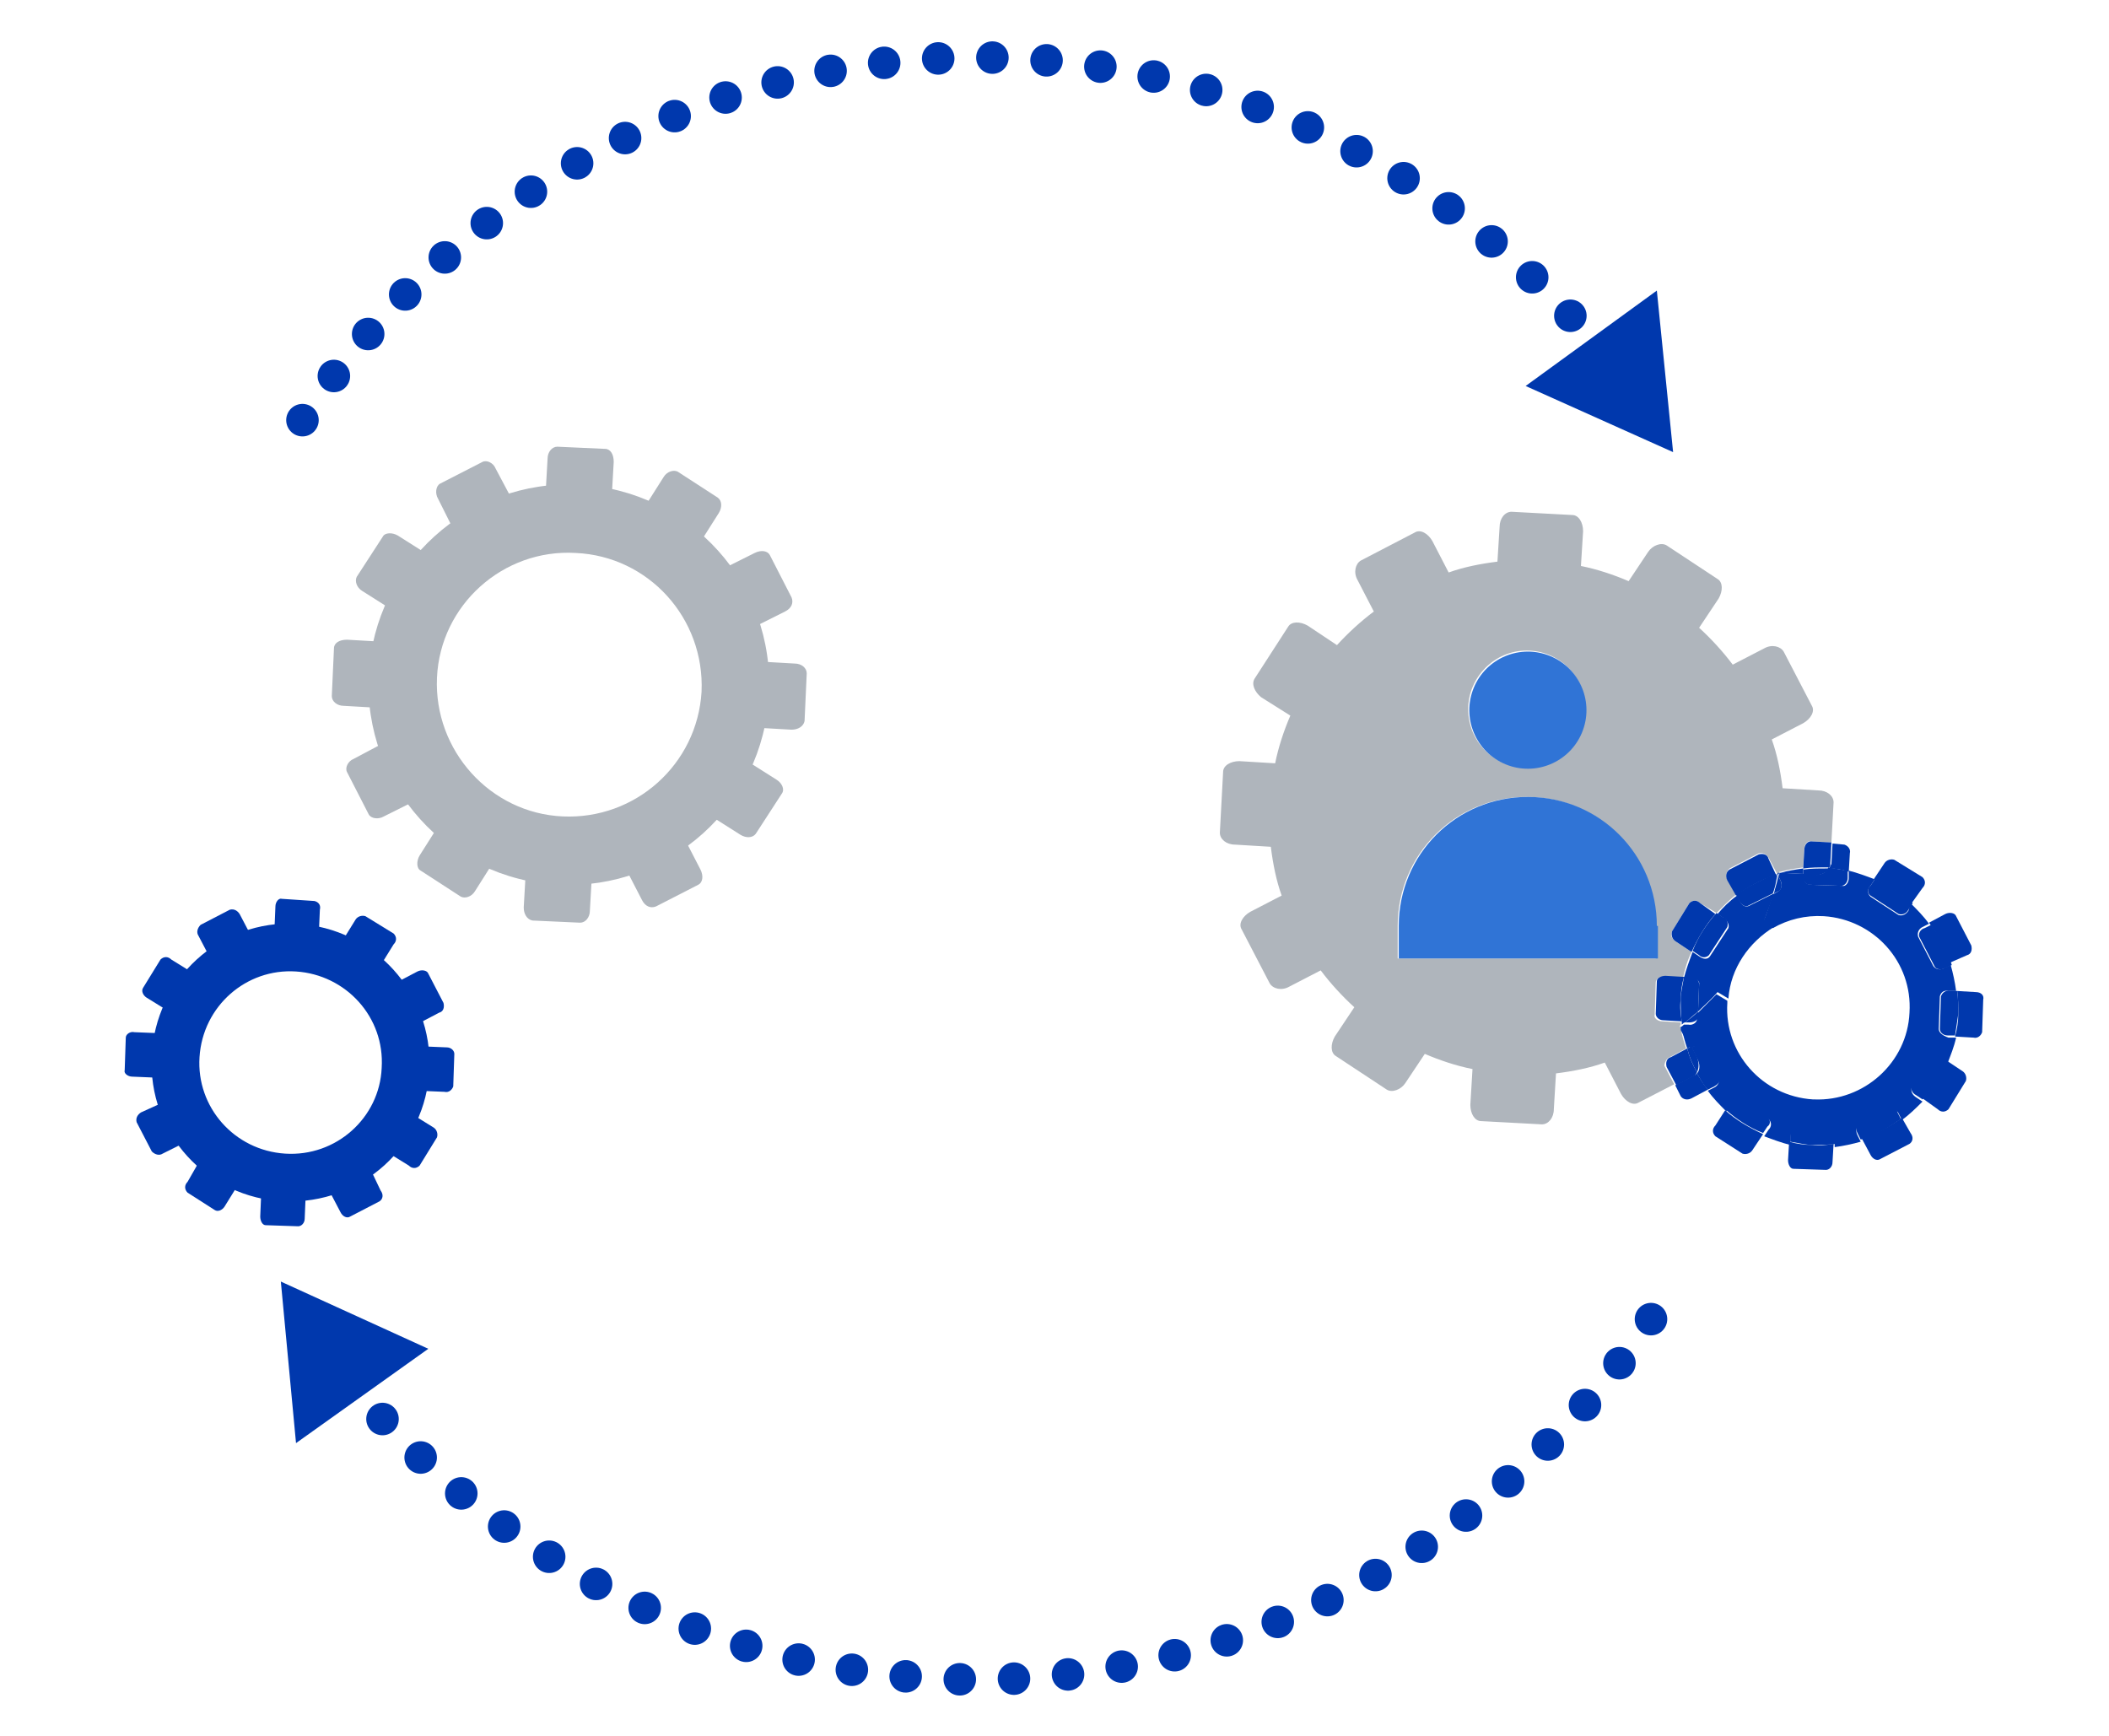 <?xml version="1.0" encoding="UTF-8"?> <!-- Generator: Adobe Illustrator 24.0.2, SVG Export Plug-In . SVG Version: 6.00 Build 0) --> <svg xmlns="http://www.w3.org/2000/svg" xmlns:xlink="http://www.w3.org/1999/xlink" id="Layer_1" x="0px" y="0px" viewBox="0 0 194.5 160.1" style="enable-background:new 0 0 194.5 160.1;" xml:space="preserve"> <style type="text/css"> .st0{fill:none;stroke:#0038AD;stroke-width:3;stroke-linecap:round;stroke-linejoin:round;stroke-dasharray:0,5;} .st1{fill:#0038AD;} .st2{fill:#AFB5BC;} .st3{fill:none;} .st4{fill:#3074D6;} </style> <title>Stra-tical_Icons0</title> <g> <g> <g> <g> <path class="st0" d="M148.1,32.9C134.4,16,113.6,5.3,90.2,5.3c-27,0-50.7,14.3-63.8,35.8"></path> <g> <polygon class="st1" points="152.8,26.8 154.3,41.7 140.7,35.6 "></polygon> </g> </g> </g> <g> <g> <path class="st0" d="M32,127.1c13.7,16.9,34.7,27.8,58.1,27.8c27,0,50.7-14.3,63.8-35.8"></path> <g> <polygon class="st1" points="27.3,133.1 25.9,118.2 39.5,124.4 "></polygon> </g> </g> </g> </g> <g> <path class="st2" d="M56.4,46.1c0,0.6-0.4,1.1-0.9,1.1L51.1,47c-0.5,0-0.8-0.5-0.8-1.2l0.2-3.5c0-0.6,0.4-1.1,0.9-1.1l4.4,0.2 c0.5,0,0.8,0.5,0.8,1.2L56.4,46.1z"></path> <path class="st2" d="M54.6,80.5c0-0.6-0.3-1.1-0.8-1.2l-4.4-0.2c-0.5,0-0.9,0.5-0.9,1.1l-0.2,3.5c0,0.6,0.3,1.1,0.8,1.2l4.4,0.2 c0.5,0,0.9-0.5,0.9-1.1L54.6,80.5z"></path> <path class="st2" d="M47.4,46.4c0.3,0.6,0.2,1.2-0.2,1.4l-3.9,2c-0.4,0.2-1-0.1-1.3-0.6L40.4,46c-0.3-0.5-0.2-1.2,0.2-1.4l3.9-2 c0.4-0.2,1,0.1,1.2,0.6L47.4,46.4z"></path> <path class="st2" d="M63,77.1c-0.3-0.6-0.8-0.8-1.3-0.6l-3.9,2c-0.4,0.2-0.5,0.8-0.2,1.4l1.6,3.1c0.3,0.6,0.8,0.8,1.3,0.6l3.9-2 c0.4-0.2,0.5-0.8,0.2-1.4L63,77.1z"></path> <path class="st2" d="M39.7,51.3c0.5,0.3,0.7,0.9,0.5,1.3l-2.4,3.7c-0.3,0.4-0.9,0.4-1.4,0.1l-3-1.9c-0.5-0.3-0.7-0.9-0.5-1.3 l2.4-3.7c0.2-0.4,0.9-0.4,1.4-0.1L39.7,51.3z"></path> <path class="st2" d="M68.6,70c-0.5-0.3-1.1-0.3-1.4,0.1l-2.4,3.7c-0.3,0.4,0,1,0.5,1.3l3,1.9c0.5,0.3,1.1,0.3,1.4-0.1l2.4-3.7 c0.3-0.4,0-1-0.5-1.3L68.6,70z"></path> <path class="st2" d="M35.5,59.2c0.6,0,1.1,0.4,1.1,0.9l-0.2,4.4c0,0.5-0.5,0.8-1.2,0.8l-3.5-0.2c-0.6,0-1.1-0.4-1.1-0.9l0.2-4.4 c0-0.5,0.5-0.8,1.2-0.8L35.5,59.2z"></path> <path class="st2" d="M69.8,61c-0.6,0-1.1,0.3-1.2,0.8l-0.2,4.4c0,0.5,0.5,0.9,1.1,0.9l3.5,0.2c0.6,0,1.1-0.3,1.2-0.8l0.2-4.4 c0-0.5-0.5-0.9-1.1-0.9L69.8,61z"></path> <path class="st2" d="M35.8,68.3c0.5-0.3,1.2-0.2,1.4,0.2l2,3.9c0.2,0.4-0.1,1-0.6,1.3l-3.2,1.6c-0.5,0.3-1.2,0.2-1.4-0.2l-2-3.9 c-0.2-0.4,0.1-1,0.6-1.2L35.8,68.3z"></path> <path class="st2" d="M66.4,52.6c-0.5,0.3-0.8,0.8-0.6,1.3l2,3.9c0.2,0.4,0.8,0.5,1.4,0.2l3.2-1.6c0.6-0.3,0.8-0.8,0.6-1.3l-2-3.9 c-0.2-0.4-0.8-0.5-1.4-0.2L66.4,52.6z"></path> <path class="st2" d="M40.6,75.9c0.3-0.5,0.9-0.7,1.3-0.5l3.7,2.4c0.4,0.3,0.4,0.9,0.1,1.4l-1.9,3c-0.3,0.5-0.9,0.7-1.3,0.5 l-3.7-2.4c-0.4-0.2-0.4-0.9-0.1-1.4L40.6,75.9z"></path> <path class="st2" d="M59.3,47c-0.3,0.5-0.3,1.1,0.1,1.4l3.7,2.4c0.4,0.2,1,0,1.3-0.5l1.9-3c0.3-0.5,0.3-1.1-0.1-1.4l-3.7-2.4 c-0.4-0.2-1,0-1.3,0.5L59.3,47z"></path> <path class="st2" d="M53.4,44.7C43.2,44.2,34.6,52,34,62.2c-0.5,10.2,7.3,18.9,17.5,19.4c10.2,0.5,18.9-7.3,19.4-17.5 C71.5,53.9,63.6,45.2,53.4,44.7z M51.9,75.3C45.2,75,40,69.2,40.3,62.5c0.3-6.7,6.1-11.9,12.8-11.5C59.8,51.3,65,57,64.7,63.8 C64.3,70.5,58.6,75.6,51.9,75.3z"></path> </g> <g> <path class="st1" d="M29.4,86.2c0,0.4-0.3,0.8-0.6,0.7l-3-0.1c-0.4-0.1-0.6-0.4-0.5-0.8l0.1-2.4c0-0.4,0.3-0.8,0.6-0.7l3,0.2 c0.4,0.1,0.6,0.4,0.5,0.8L29.4,86.2z"></path> <path class="st1" d="M28.2,110c0.1-0.4-0.2-0.7-0.5-0.8l-3-0.1c-0.3,0-0.6,0.3-0.6,0.7l-0.1,2.4c0,0.4,0.2,0.8,0.5,0.8l3,0.1 c0.3,0,0.6-0.3,0.6-0.7L28.2,110z"></path> <path class="st1" d="M23.2,86.4c0.2,0.4,0.1,0.8-0.2,1l-2.7,1.4c-0.3,0.1-0.7,0-0.9-0.4l-1.1-2.1c-0.2-0.3-0.1-0.7,0.2-1l2.7-1.4 c0.4-0.1,0.7,0.1,0.9,0.4L23.2,86.4z"></path> <path class="st1" d="M34.1,107.7c-0.2-0.4-0.6-0.6-0.9-0.4l-2.7,1.4c-0.3,0.1-0.4,0.6-0.2,1l1.1,2.1c0.2,0.4,0.6,0.6,0.9,0.4 l2.7-1.4c0.3-0.2,0.4-0.6,0.1-1L34.1,107.7z"></path> <path class="st1" d="M17.9,89.8c0.3,0.2,0.5,0.6,0.4,0.9l-1.7,2.6c-0.2,0.3-0.6,0.3-1,0l-2.1-1.3c-0.3-0.2-0.5-0.6-0.3-0.9 l1.6-2.6c0.3-0.3,0.7-0.3,1,0L17.9,89.8z"></path> <path class="st1" d="M37.9,102.7c-0.3-0.3-0.7-0.3-1,0l-1.7,2.6c-0.1,0.3,0,0.7,0.4,0.9l2.1,1.3c0.3,0.3,0.7,0.3,1,0l1.6-2.6 c0.1-0.3,0-0.7-0.3-0.9L37.9,102.7z"></path> <path class="st1" d="M14.9,95.3c0.4,0,0.8,0.3,0.7,0.6l-0.2,3c0,0.3-0.4,0.6-0.8,0.5l-2.4-0.1c-0.4,0-0.8-0.3-0.7-0.6l0.1-3 c0-0.3,0.4-0.6,0.8-0.5L14.9,95.3z"></path> <path class="st1" d="M38.8,96.5c-0.4-0.1-0.7,0.2-0.8,0.5l-0.1,3c0,0.3,0.3,0.6,0.7,0.6l2.4,0.1c0.4,0.1,0.7-0.2,0.8-0.5l0.1-3 c0-0.3-0.3-0.6-0.7-0.6L38.8,96.5z"></path> <path class="st1" d="M15.2,101.6c0.3-0.2,0.7-0.1,1,0.1l1.4,2.7c0.1,0.3,0,0.7-0.4,0.9l-2.2,1.1c-0.3,0.2-0.7,0.1-1-0.2l-1.4-2.7 c-0.1-0.4,0.1-0.7,0.4-0.9L15.2,101.6z"></path> <path class="st1" d="M36.4,90.7c-0.4,0.2-0.6,0.6-0.4,0.9l1.4,2.7c0.1,0.3,0.6,0.4,1,0.2l2.1-1.1c0.4-0.1,0.5-0.5,0.4-0.9 l-1.4-2.7c-0.1-0.3-0.6-0.4-1-0.2L36.4,90.7z"></path> <path class="st1" d="M18.5,106.9c0.2-0.3,0.6-0.5,0.9-0.4l2.6,1.7c0.3,0.3,0.3,0.7,0,1l-1.3,2.1c-0.2,0.3-0.6,0.5-0.9,0.3 l-2.5-1.6c-0.3-0.3-0.3-0.7,0-1L18.5,106.9z"></path> <path class="st1" d="M31.5,86.9c-0.3,0.3-0.3,0.7,0,1l2.6,1.7c0.3,0.1,0.7,0,0.9-0.4l1.3-2.1c0.3-0.3,0.3-0.7,0-1l-2.6-1.6 c-0.3-0.1-0.7,0-0.9,0.3L31.5,86.9z"></path> <path class="st1" d="M27.4,85.2c-7.1-0.4-13.1,5.1-13.4,12.2c-0.4,7.1,5.1,13.1,12.2,13.4s13.1-5.1,13.4-12.2c0,0,0,0,0,0 C39.9,91.6,34.5,85.6,27.4,85.2z M26.3,106.4c-4.7-0.3-8.2-4.3-7.9-8.9c0.3-4.7,4.3-8.2,8.9-7.9c4.6,0.3,8.2,4.2,7.9,8.9 C35,103.1,31,106.7,26.3,106.4C26.4,106.4,26.3,106.4,26.3,106.4z"></path> </g> <g> <path class="st3" d="M164.1,80.6c0.1,0,0.1,0,0.2,0L164.1,80.6C164.1,80.5,164.1,80.6,164.1,80.6z"></path> <path class="st3" d="M155.1,94.8c0-0.1,0-0.2,0-0.3c0,0-0.1,0-0.1,0.1L155.1,94.8z"></path> <path class="st2" d="M154,97.5l1.5-0.8c-0.2-0.6-0.4-1.2-0.5-1.9l-0.1-0.2c0,0,0.1,0,0.1-0.1c0-0.1,0-0.2,0-0.2l-1.7-0.1 c-0.4,0-0.8-0.3-0.7-0.6l0.1-3c0-0.3,0.4-0.6,0.8-0.5l1.7,0.1c0.2-0.8,0.4-1.6,0.8-2.4l-1.5-1c-0.3-0.2-0.5-0.6-0.3-0.9l1.6-2.6 c0.3-0.3,0.7-0.3,1,0l1.5,0.9c0.6-0.6,1.2-1.2,1.8-1.7l-0.8-1.4c-0.2-0.3-0.1-0.7,0.2-1l2.7-1.4c0.4-0.1,0.7,0.1,0.9,0.4l0.8,1.5 c0.1,0,0.1,0,0.2-0.1c0,0,0,0,0-0.1l0.1,0c0.7-0.2,1.4-0.3,2.1-0.4l0.1-1.7c0-0.4,0.3-0.8,0.6-0.7l1.9,0.1l0.2-3.7 c0-0.6-0.6-1.1-1.4-1.1l-3.3-0.2c-0.2-1.6-0.5-3.1-1-4.5l2.9-1.5c0.7-0.4,1.1-1.1,0.8-1.6l-2.6-5c-0.3-0.5-1.1-0.7-1.8-0.3 l-2.9,1.5c-0.9-1.2-2-2.4-3.1-3.4l1.8-2.7c0.4-0.7,0.4-1.5-0.1-1.8l-4.7-3.1c-0.5-0.3-1.3,0-1.7,0.6l-1.8,2.7 c-1.4-0.6-2.9-1.1-4.4-1.4l0.2-3.2c0-0.8-0.4-1.5-1-1.5l-5.6-0.3c-0.6,0-1.1,0.6-1.1,1.4l-0.2,3.2c-1.6,0.2-3.1,0.5-4.5,1 l-1.5-2.9c-0.4-0.7-1.1-1.1-1.6-0.8l-5,2.6c-0.5,0.3-0.7,1.1-0.3,1.8l1.5,2.9c-1.2,0.9-2.4,2-3.4,3.1l-2.7-1.8 c-0.7-0.4-1.5-0.4-1.8,0.1l-3.1,4.8c-0.3,0.5,0,1.2,0.6,1.7L119,66c-0.6,1.4-1.1,2.9-1.4,4.4l-3.3-0.2c-0.8,0-1.5,0.4-1.5,1 l-0.3,5.6c0,0.6,0.6,1.1,1.4,1.1l3.3,0.2c0.2,1.6,0.5,3.1,1,4.5l-2.9,1.5c-0.7,0.4-1.1,1.1-0.8,1.6l2.6,5c0.3,0.5,1.1,0.7,1.8,0.3 l2.9-1.5c0.9,1.2,2,2.4,3.1,3.4l-1.8,2.7c-0.4,0.7-0.4,1.5,0.1,1.8l4.7,3.1c0.5,0.3,1.3,0,1.7-0.6l1.8-2.7 c1.4,0.6,2.9,1.1,4.4,1.4l-0.2,3.3c0,0.8,0.4,1.5,1,1.5l5.6,0.3c0.6,0,1.1-0.6,1.1-1.4l0.2-3.3c1.6-0.2,3.1-0.5,4.5-1l1.5,2.9 c0.4,0.7,1.1,1.1,1.6,0.8l3.3-1.7l-0.9-1.7C153.5,98,153.7,97.6,154,97.5z M140.8,60c3,0,5.4,2.4,5.4,5.4c0,3-2.4,5.4-5.4,5.4 s-5.4-2.4-5.4-5.4C135.4,62.5,137.8,60,140.8,60z M128.9,88.4v-3c0-6.6,5.3-11.9,11.9-11.9c6.6,0,11.9,5.3,11.9,11.9v3H128.9z"></path> <path class="st4" d="M152.8,85.4c0-6.6-5.3-11.9-11.9-11.9c-6.6,0-11.9,5.3-11.9,11.9v3h23.9V85.4z"></path> <ellipse transform="matrix(0.383 -0.924 0.924 0.383 26.459 170.512)" class="st4" cx="140.8" cy="65.5" rx="5.4" ry="5.4"></ellipse> <path class="st1" d="M168.7,80.1c0.6,0,1.2,0.1,1.8,0.3l0.1-1.7c0.1-0.4-0.2-0.7-0.5-0.8l-1.1-0.1l-0.1,1.9 C168.8,79.8,168.8,79.9,168.7,80.1z"></path> <path class="st1" d="M166.4,78.4l-0.1,1.7c0.7-0.1,1.4-0.1,2.1-0.1c0.1,0,0.2,0,0.3,0c0.1-0.1,0.1-0.2,0.1-0.4l0.1-1.9l-1.9-0.1 C166.7,77.6,166.4,77.9,166.4,78.4z"></path> <path class="st1" d="M167.1,105.6c-0.7,0-1.4-0.1-2.1-0.3l-0.1,1.7c0,0.4,0.2,0.8,0.5,0.8l3,0.1c0.3,0,0.6-0.3,0.6-0.7l0.1-1.7 C168.5,105.6,167.8,105.7,167.1,105.6z"></path> <path class="st1" d="M163.1,79.2c-0.1-0.4-0.5-0.5-0.9-0.4l-2.7,1.4c-0.3,0.2-0.4,0.6-0.2,1l0.8,1.4c1.1-0.8,2.4-1.5,3.7-1.9 L163.1,79.2z"></path> <path class="st1" d="M172.5,106.5c0.2,0.4,0.6,0.6,0.9,0.4l2.7-1.4c0.3-0.2,0.4-0.6,0.1-1l-0.8-1.4c-1.1,0.8-2.4,1.5-3.7,1.9 L172.5,106.5z"></path> <path class="st1" d="M156.8,83.3c-0.3-0.3-0.7-0.3-1,0l-1.6,2.6c-0.1,0.3,0,0.7,0.3,0.9l1.5,1c0.6-1.3,1.3-2.5,2.2-3.5L156.8,83.3 z"></path> <path class="st1" d="M178.7,102.3c0.3,0.3,0.7,0.3,1,0l1.6-2.6c0.1-0.3,0-0.7-0.3-0.9l-1.5-1c-0.6,1.3-1.3,2.5-2.2,3.5 L178.7,102.3z"></path> <path class="st1" d="M155,92.2c0-0.7,0.1-1.4,0.3-2.1l-1.7-0.1c-0.4,0-0.8,0.2-0.8,0.5l-0.1,3c0,0.3,0.3,0.6,0.7,0.6l1.7,0.1 C155,93.6,154.9,92.9,155,92.2z"></path> <path class="st1" d="M182.2,91.5l-1.7-0.1c0.1,0.7,0.1,1.4,0.1,2.1c0,0,0,0,0,0c0,0.7-0.1,1.4-0.3,2.1l1.7,0.1 c0.4,0.1,0.7-0.2,0.8-0.5l0.1-3C183,91.8,182.7,91.5,182.2,91.5z"></path> <path class="st1" d="M156.2,99.2l-1.7,0.9l0.5,1c0.2,0.3,0.6,0.4,1,0.2l1.5-0.8c-0.4-0.5-0.7-1-1-1.5 C156.4,99.1,156.3,99.2,156.2,99.2z"></path> <path class="st1" d="M156.5,98.9c-0.4-0.7-0.7-1.4-0.9-2.2l-1.5,0.8c-0.4,0.1-0.5,0.5-0.4,0.9l0.9,1.7l1.7-0.9 C156.3,99.2,156.4,99.1,156.5,98.9z"></path> <path class="st1" d="M181.4,88.1c0.4-0.1,0.5-0.5,0.4-0.9l-1.4-2.7c-0.1-0.3-0.6-0.4-1-0.2l-1.5,0.8c0.8,1.1,1.5,2.4,1.9,3.7 L181.4,88.1z"></path> <path class="st1" d="M158.2,103.8c-0.3,0.3-0.3,0.7,0,1l2.5,1.6c0.3,0.1,0.7,0,0.9-0.3l1-1.5c-1.3-0.6-2.5-1.3-3.5-2.2 L158.2,103.8z"></path> <path class="st1" d="M177.3,81.9c0.3-0.3,0.3-0.7,0-1l-2.6-1.6c-0.3-0.1-0.7,0-0.9,0.3l-1,1.5c1.3,0.6,2.5,1.3,3.5,2.2L177.3,81.9 z"></path> <path class="st1" d="M178.8,94.9l0.1-3c0.1-0.4,0.4-0.6,0.8-0.5l0.7,0c-0.1-0.8-0.3-1.7-0.5-2.4l-0.6,0.3c-0.4,0.2-0.8,0.1-1-0.2 l-1.4-2.7c-0.1-0.3,0-0.7,0.4-0.9l0.6-0.3c-0.5-0.7-1.1-1.3-1.7-1.9L176,84c-0.2,0.3-0.5,0.5-0.9,0.4l-2.6-1.7 c-0.3-0.3-0.3-0.7,0-1l0.4-0.6c-0.8-0.3-1.6-0.6-2.4-0.8l0,0.7c0,0.4-0.3,0.8-0.6,0.7l-3-0.1c-0.4-0.1-0.6-0.4-0.5-0.8l0-0.2 l-2.1-0.1c-0.1,0-0.1,0-0.2,0c0,0.1,0,0.2-0.1,0.3l0.2,0.4c0.2,0.4,0.1,0.8-0.2,1l-0.5,0.3c-0.3,0.8-0.5,1.7-0.9,2.5l0.9,0.6 c1.4-0.8,3-1.2,4.7-1.1c4.6,0.3,8.2,4.2,7.9,8.9c-0.2,4.6-4.2,8.2-8.8,8c0,0-0.1,0-0.1,0c-4.7-0.3-8.2-4.3-7.9-8.9 c0-0.1,0-0.1,0-0.2l-1-0.6c-0.6,0.6-1.2,1.2-1.8,1.8l0,0.5c0,0.3-0.4,0.6-0.8,0.5l-0.4,0c-0.1,0.1-0.2,0.2-0.3,0.2 c0,0.1,0,0.2,0,0.3l0.9,1.7l0.2-0.1c0.3-0.2,0.7-0.1,1,0.1l1.4,2.7c0.1,0.3,0,0.7-0.4,0.9l-0.6,0.3c0.5,0.7,1.1,1.3,1.7,1.9 l0.4-0.6c0.2-0.3,0.6-0.5,0.9-0.4l2.6,1.7c0.3,0.3,0.3,0.7,0,1l-0.4,0.6c0.8,0.3,1.6,0.6,2.4,0.8l0-0.7c0-0.4,0.3-0.7,0.6-0.7 l3,0.1c0.4,0.1,0.6,0.4,0.5,0.8l0,0.7c0.8-0.1,1.7-0.3,2.4-0.5l-0.3-0.6c-0.2-0.4-0.1-0.8,0.2-1l2.7-1.4c0.3-0.1,0.7,0,0.9,0.4 l0.3,0.6c0.7-0.5,1.3-1.1,1.9-1.7l-0.6-0.4c-0.3-0.2-0.5-0.5-0.4-0.9l1.7-2.6c0.3-0.3,0.7-0.3,1,0l0.6,0.4 c0.3-0.8,0.6-1.5,0.8-2.4l-0.7,0C179.1,95.5,178.8,95.2,178.8,94.9z"></path> <path class="st1" d="M156,96.5l-0.9-1.7c0.1,0.6,0.3,1.3,0.5,1.9L156,96.5z"></path> <path class="st1" d="M155.1,94.5c0.1-0.1,0.2-0.2,0.3-0.2l-0.3,0C155.1,94.4,155.1,94.4,155.1,94.5z"></path> <path class="st1" d="M164,80.8c0-0.1,0-0.2,0.1-0.3c-0.1,0-0.1,0-0.2,0.1L164,80.8z"></path> <path class="st1" d="M164.2,80.5l2.1,0.1l0-0.5C165.6,80.2,164.9,80.3,164.2,80.5z"></path> <path class="st1" d="M160.5,83.2l-0.3-0.6c-0.7,0.5-1.3,1.1-1.8,1.7l0.6,0.4c0.3,0.2,0.5,0.6,0.4,0.9l-1.7,2.6 c-0.2,0.3-0.6,0.3-1,0l-0.6-0.4c-0.3,0.8-0.6,1.6-0.8,2.4l0.7,0c0.4,0,0.8,0.3,0.7,0.6l-0.1,2.5c0.6-0.6,1.3-1.2,1.8-1.8l1,0.6 c0.2-2.8,1.9-5.2,4.2-6.6l-0.9-0.6c0.3-0.8,0.6-1.6,0.9-2.5l-2.2,1.1C161.1,83.7,160.7,83.6,160.5,83.2z"></path> <path class="st1" d="M167.3,80.7l-1-0.1l0,0.2c-0.1,0.4,0.2,0.7,0.5,0.8l3,0.1c0.3,0,0.6-0.3,0.6-0.7l0-0.7 c-0.6-0.1-1.2-0.2-1.8-0.3C168.5,80.5,167.9,80.7,167.3,80.7z"></path> <path class="st1" d="M168.7,80.1c-0.1,0-0.2,0-0.3,0c-0.7,0-1.4,0-2.1,0.1l0,0.5l1,0.1C167.9,80.7,168.5,80.5,168.7,80.1z"></path> <path class="st1" d="M168.7,104l-3-0.1c-0.3,0-0.6,0.3-0.6,0.7l0,0.7c0.7,0.1,1.4,0.3,2.1,0.3c0.7,0,1.4,0,2.1-0.1l0-0.7 C169.3,104.5,169.1,104.1,168.7,104z"></path> <path class="st1" d="M164,82.2c0.3-0.1,0.4-0.6,0.2-1l-0.2-0.4c-0.1,0.6-0.3,1.1-0.4,1.6L164,82.2z"></path> <path class="st1" d="M160.1,82.5l0.3,0.6c0.2,0.4,0.6,0.6,0.9,0.4l2.2-1.1c0.2-0.5,0.3-1.1,0.4-1.6l-0.1-0.2 C162.5,81.1,161.3,81.7,160.1,82.5z"></path> <path class="st1" d="M174.2,102.1l-2.7,1.4c-0.3,0.1-0.4,0.6-0.2,1l0.3,0.6c1.4-0.4,2.6-1.1,3.7-1.9l-0.3-0.6 C174.9,102.1,174.5,101.9,174.2,102.1z"></path> <path class="st1" d="M157.6,88.1l1.7-2.6c0.1-0.3,0-0.8-0.4-0.9l-0.6-0.4c-0.9,1-1.7,2.2-2.2,3.5l0.6,0.4 C157,88.4,157.4,88.3,157.6,88.1z"></path> <path class="st1" d="M178,97.5l-1.7,2.6c-0.1,0.3,0,0.7,0.4,0.9l0.6,0.4c0.9-1,1.7-2.2,2.2-3.5l-0.6-0.4 C178.7,97.3,178.2,97.3,178,97.5z"></path> <path class="st1" d="M155.8,94.3c0.4,0,0.8-0.2,0.8-0.5l0-0.5c-0.4,0.4-0.8,0.7-1.2,1L155.8,94.3z"></path> <path class="st1" d="M156,90.1l-0.7,0c-0.1,0.7-0.3,1.4-0.3,2.1c0,0.7,0,1.4,0.1,2.1l0.3,0c0.4-0.3,0.8-0.7,1.2-1l0.1-2.5 C156.7,90.4,156.4,90.1,156,90.1z"></path> <path class="st1" d="M180.6,93.5c0-0.7,0-1.4-0.1-2.1l-0.7,0c-0.4-0.1-0.7,0.2-0.8,0.5l-0.1,3c0,0.3,0.3,0.6,0.7,0.6l0.7,0 C180.4,94.9,180.5,94.2,180.6,93.5C180.6,93.5,180.6,93.5,180.6,93.5z"></path> <path class="st1" d="M158.6,99.3l-1.4-2.7c-0.2-0.3-0.6-0.3-1-0.1l-0.2,0.1l0.5,1c0.3,0.5,0.3,1.1,0,1.4c0.3,0.5,0.6,1.1,1,1.5 l0.6-0.3C158.6,99.9,158.7,99.6,158.6,99.3z"></path> <path class="st1" d="M156.5,98.9c0.2-0.4,0.2-0.9,0-1.4l-0.5-1l-0.4,0.2C155.8,97.5,156.1,98.2,156.5,98.9z"></path> <path class="st1" d="M177,86.4l1.4,2.7c0.1,0.3,0.6,0.4,1,0.2l0.6-0.3c-0.4-1.4-1.1-2.6-1.9-3.7l-0.6,0.3 C177.1,85.7,176.9,86.1,177,86.4z"></path> <path class="st1" d="M163,103l-2.6-1.7c-0.3-0.1-0.8,0-0.9,0.4l-0.4,0.6c1,0.9,2.2,1.7,3.5,2.2l0.4-0.6 C163.3,103.7,163.3,103.3,163,103z"></path> <path class="st1" d="M172.5,82.6l2.6,1.7c0.3,0.1,0.7,0,0.9-0.4l0.4-0.6c-1-0.9-2.2-1.7-3.5-2.2l-0.4,0.6 C172.2,81.9,172.2,82.4,172.5,82.6z"></path> </g> </g> </svg> 